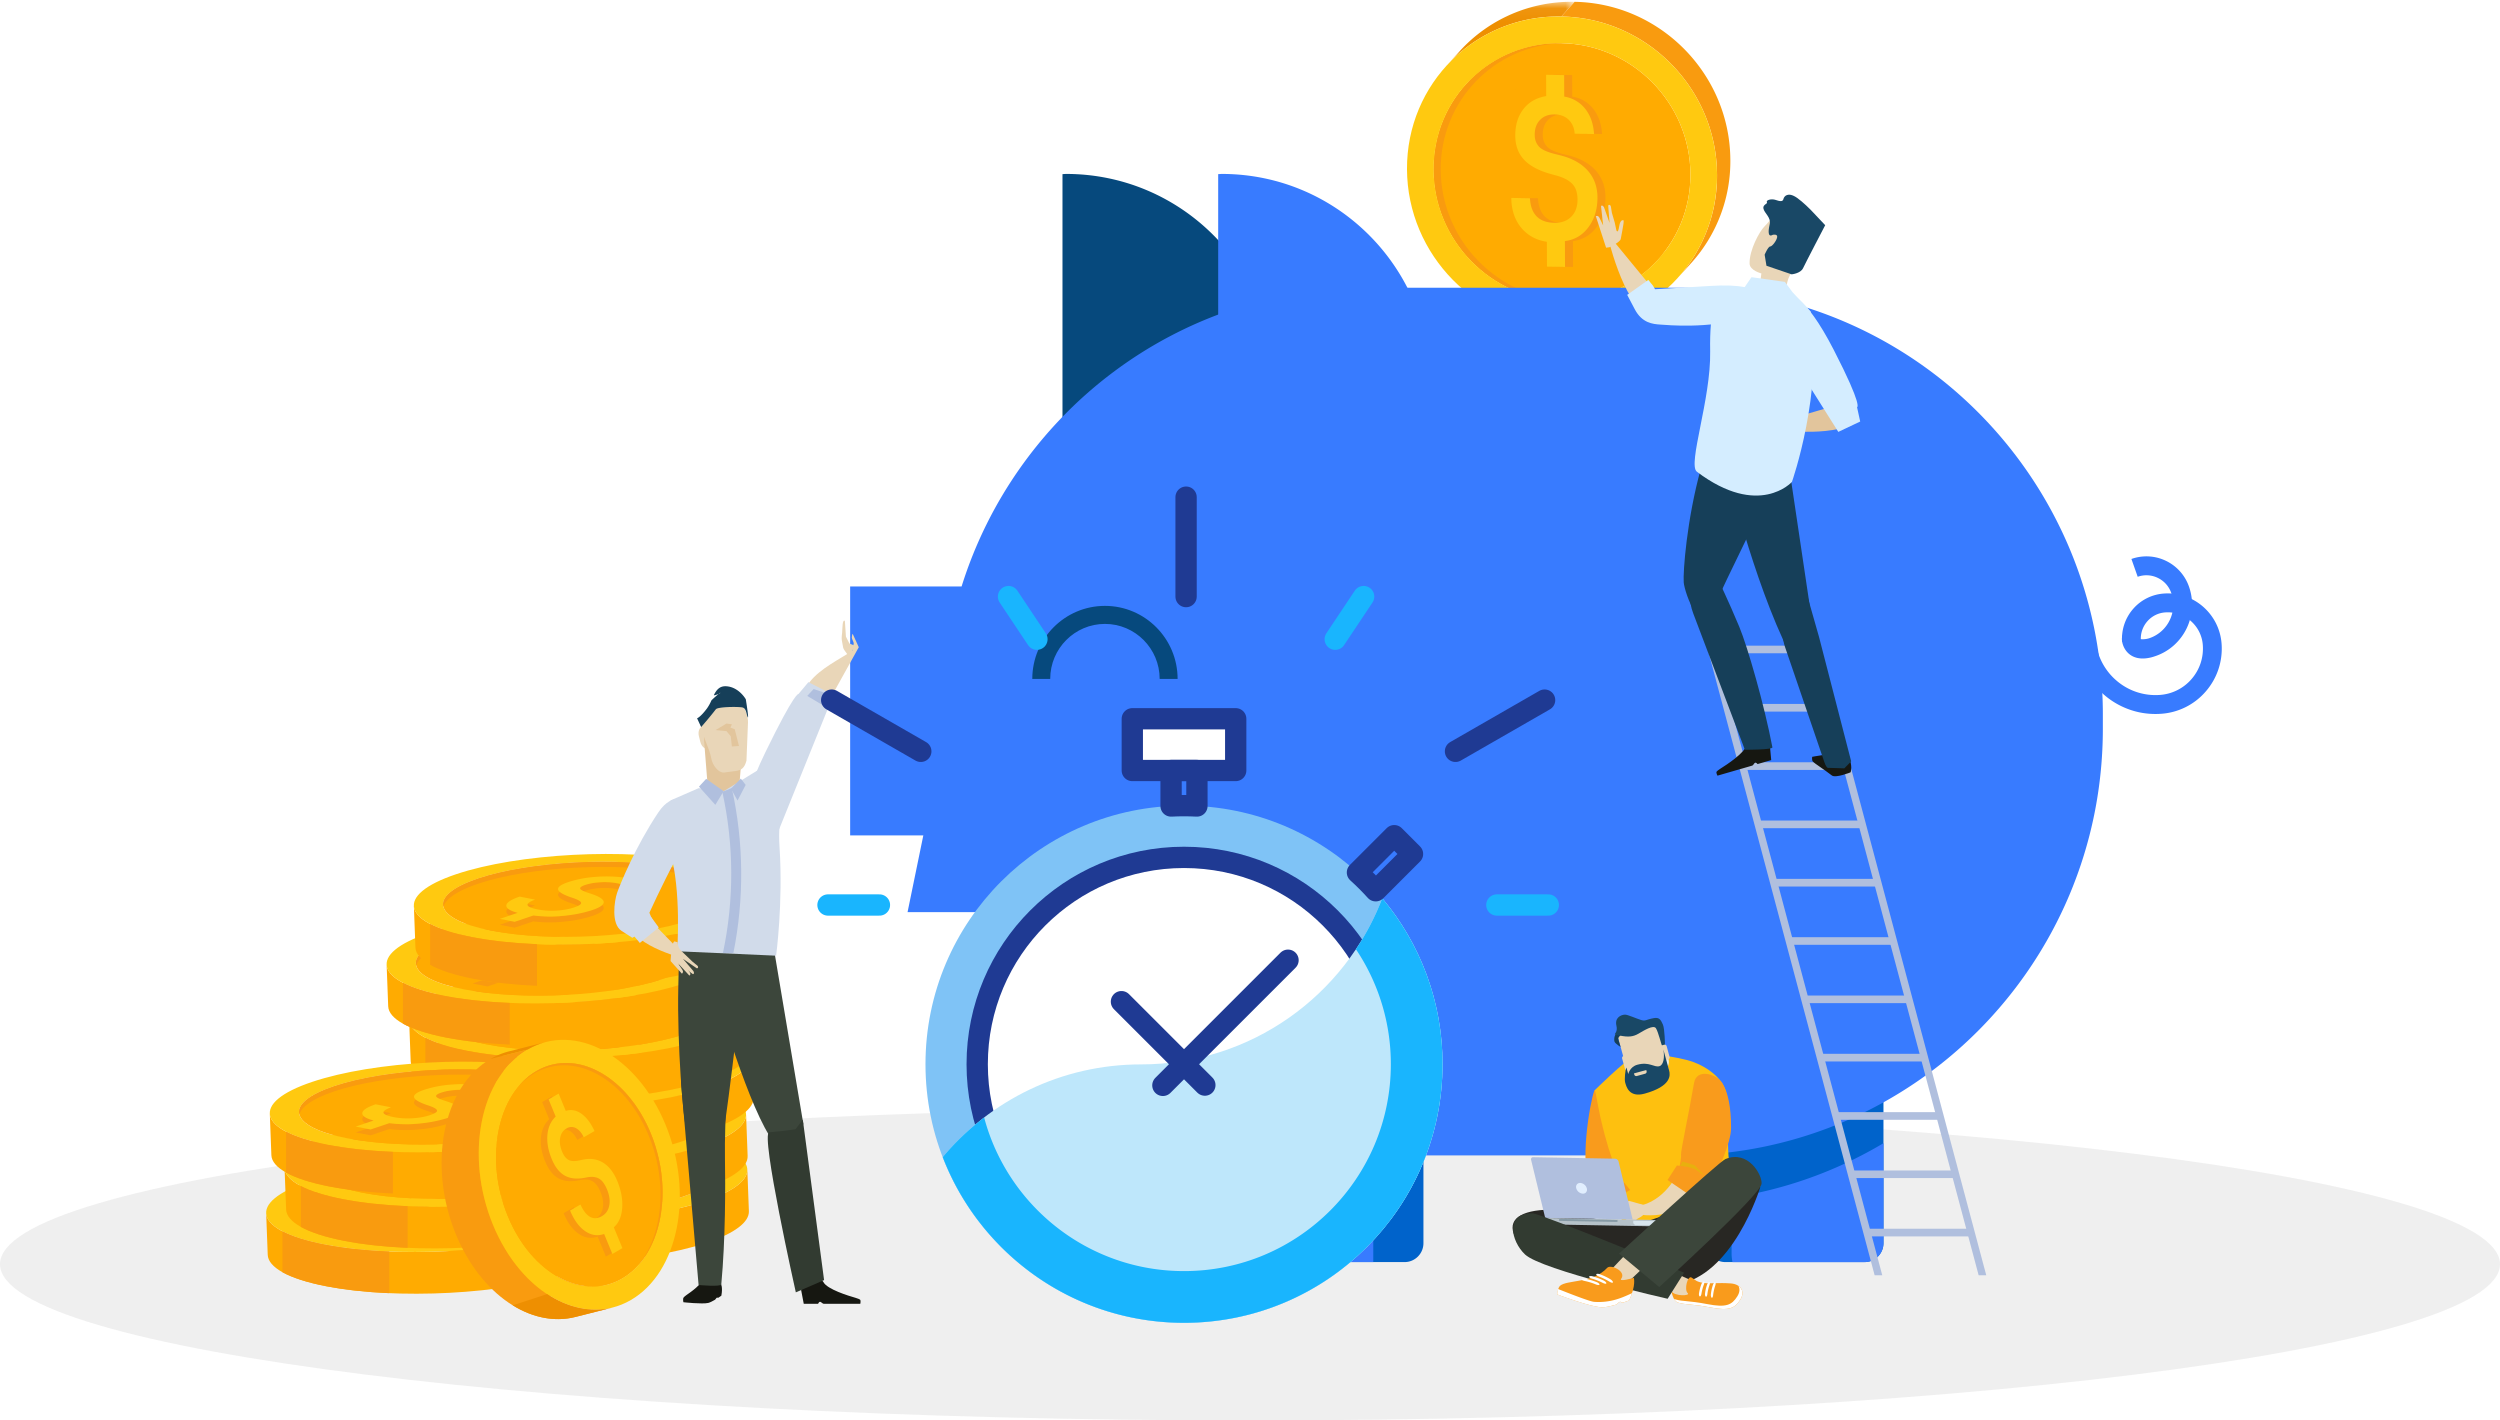 <svg xmlns="http://www.w3.org/2000/svg" xmlns:xlink="http://www.w3.org/1999/xlink" width="176" height="100" viewBox="0 0 176 100">
    <defs>
        <path id="a" d="M0 .063h150.904v17.484H0z"/>
        <path id="b" d="M.097.054h9.04v4.525H.097z"/>
    </defs>
    <g fill="none" fill-rule="evenodd">
        <path fill="#FFF" d="M-634-2634H806v4440H-634z"/>
        <path fill="#CBCBCB" d="M176 89c0 6.075-39.399 11-88 11S0 95.075 0 89s39.399-11 88-11 88 4.925 88 11" opacity=".305"/>
        <path fill="#FFC910" d="M30.784 86.1l-.1-2.653c.02.547.078 2.026.1 2.593a.655.655 0 0 0 0 .06"/>
        <path fill="#FFAB01" d="M52.612 82.33l.11 2.938c.029.749-.948 1.539-2.97 2.22-4.364 1.468-11.945 1.87-16.932.896-2.678-.523-4.064-1.337-4.096-2.206l-.111-2.938c.033.868 1.418 1.682 4.096 2.205 4.987.974 12.568.573 16.933-.897 2.021-.68 2.998-1.47 2.97-2.219"/>
        <path fill="#FFC910" d="M34.066 84.988c4.13.807 10.41.474 14.026-.743 3.615-1.217 3.197-2.857-.933-3.664-4.13-.807-10.41-.474-14.026.743-3.615 1.217-3.197 2.857.933 3.664m14.45-4.864c4.986.974 5.491 2.955 1.126 4.424-4.365 1.47-11.946 1.871-16.933.897s-5.491-2.955-1.126-4.424c4.365-1.47 11.945-1.871 16.932-.897"/>
        <path fill="#FFAB01" d="M47.159 80.58c4.13.808 4.548 2.448.933 3.665-3.616 1.217-9.896 1.55-14.026.743-4.13-.807-4.548-2.447-.933-3.664 3.616-1.218 9.896-1.55 14.026-.743"/>
        <path fill="#F99B0F" d="M33.133 81.69c3.616-1.218 9.896-1.55 14.026-.744 2.055.402 3.19 1.01 3.368 1.67.206-.796-.937-1.56-3.368-2.035-4.13-.807-10.41-.475-14.026.743-1.816.611-2.614 1.33-2.435 1.995.145-.557.948-1.129 2.435-1.63M29.76 84.52v2.88c.685.381 1.707.72 3.06.984 1.337.26 2.862.422 4.46.492v-2.934c-1.639-.067-3.203-.23-4.57-.497-1.283-.25-2.267-.567-2.95-.925"/>
        <path fill="#F99B0F" d="M45.465 81.497l-1.095.368c.437.122.643.268.616.439-.024.17-.28.347-.764.53l-1.127-.22c.27-.105.389-.206.354-.304-.034-.1-.218-.181-.55-.246a4.607 4.607 0 0 0-1.143-.07 4.153 4.153 0 0 0-1.084.195c-.117.04-.203.079-.263.118-.059.04-.088.08-.088.122-.005.085.198.194.613.328.247.08.424.143.534.192.384.168.553.337.502.508-.05.17-.31.335-.784.494a9.087 9.087 0 0 1-2.056.41 9.268 9.268 0 0 1-2.106-.023l-1.314.443-1.051-.205 1.264-.426c-.555-.148-.821-.325-.798-.53.022-.203.334-.408.938-.613l1.085.212c-.384.142-.56.27-.53.386.031.115.271.218.721.305.412.08.848.108 1.313.081.463-.025.877-.1 1.245-.223.13-.044.235-.087.316-.13a.437.437 0 0 0 .157-.12c.079-.124-.108-.263-.563-.416l-.167-.056c-.555-.195-.846-.377-.872-.548-.028-.171.21-.341.709-.51a7.903 7.903 0 0 1 1.846-.363 9.613 9.613 0 0 1 2.008.031l1.084-.365 1.05.206z"/>
        <path fill="#FFC910" d="M45.465 81.084l-1.095.368c.437.122.643.268.616.44-.024.17-.28.347-.764.529l-1.127-.22c.27-.104.389-.205.354-.304-.034-.1-.218-.181-.55-.246a4.607 4.607 0 0 0-1.143-.07 4.148 4.148 0 0 0-1.084.195 1.17 1.17 0 0 0-.263.119c-.059.04-.088.08-.088.122-.005.085.198.194.613.327.247.08.424.143.534.192.384.168.553.338.502.508-.05.17-.31.336-.784.495a9.08 9.08 0 0 1-2.056.41 9.275 9.275 0 0 1-2.106-.024l-1.314.443-1.051-.205 1.264-.425c-.555-.149-.821-.326-.798-.53.022-.204.334-.408.938-.613l1.085.212c-.384.142-.56.27-.53.385.031.116.271.218.721.306.412.08.848.107 1.313.08.463-.025.877-.1 1.245-.223a2.15 2.15 0 0 0 .316-.13.434.434 0 0 0 .157-.12c.079-.124-.108-.263-.563-.416l-.167-.056c-.555-.195-.846-.377-.872-.548-.028-.17.21-.34.709-.51a7.903 7.903 0 0 1 1.846-.362 9.63 9.63 0 0 1 2.008.03l1.084-.364 1.05.205zM30.695 82.215l-.1-2.654c.02.547.077 2.026.1 2.593a.655.655 0 0 0 0 .06"/>
        <path fill="#FFAB01" d="M52.523 78.444l.11 2.938c.028.75-.949 1.54-2.97 2.22-4.365 1.469-11.946 1.87-16.933.896-2.678-.523-4.063-1.337-4.096-2.205l-.11-2.939c.032.868 1.417 1.682 4.096 2.205 4.987.974 12.568.573 16.933-.896 2.02-.68 2.998-1.47 2.97-2.22"/>
        <path fill="#FFC910" d="M33.976 81.103c4.131.806 10.41.474 14.026-.743 3.616-1.217 3.198-2.858-.933-3.665-4.13-.807-10.41-.474-14.025.743s-3.198 2.858.932 3.665m14.45-4.865c4.987.974 5.492 2.955 1.127 4.425-4.365 1.47-11.946 1.87-16.933.896-4.987-.974-5.491-2.954-1.126-4.424 4.364-1.47 11.945-1.87 16.932-.897"/>
        <path fill="#FFAB01" d="M47.07 76.695c4.13.807 4.548 2.448.932 3.665-3.615 1.217-9.895 1.55-14.026.743-4.13-.808-4.547-2.448-.932-3.665 3.616-1.217 9.895-1.55 14.025-.743"/>
        <path fill="#F99B0F" d="M33.044 77.804c3.616-1.218 9.895-1.55 14.025-.743 2.056.401 3.191 1.01 3.368 1.67.207-.797-.936-1.561-3.368-2.036-4.13-.807-10.41-.474-14.025.743-1.816.611-2.614 1.33-2.435 1.995.144-.556.947-1.128 2.435-1.63M29.67 80.634v2.88c.686.382 1.708.72 3.06.984 1.338.261 2.863.423 4.46.492v-2.934c-1.638-.066-3.202-.23-4.57-.497-1.282-.25-2.267-.567-2.95-.925"/>
        <path fill="#F99B0F" d="M45.375 77.611l-1.094.369c.436.121.642.268.616.438-.024.171-.28.348-.765.53l-1.127-.22c.271-.104.39-.205.355-.304-.035-.1-.218-.18-.55-.246a4.601 4.601 0 0 0-1.143-.07 4.148 4.148 0 0 0-1.085.195c-.116.04-.203.08-.263.119-.058.04-.087.08-.087.122-.005.085.198.194.612.327.248.08.425.143.535.192.384.168.552.337.502.508-.05.17-.31.336-.784.495a9.08 9.08 0 0 1-2.056.41 9.268 9.268 0 0 1-2.106-.023l-1.315.442-1.05-.205 1.264-.425c-.555-.149-.822-.325-.798-.53.022-.204.334-.408.937-.613l1.085.212c-.384.142-.56.27-.529.386.03.115.27.217.721.305.412.08.848.107 1.312.08.464-.025.878-.1 1.245-.223.13-.044.236-.087.316-.13a.437.437 0 0 0 .157-.12c.08-.124-.108-.263-.563-.415l-.166-.057c-.555-.194-.846-.377-.872-.548-.028-.17.209-.34.709-.509a7.901 7.901 0 0 1 1.846-.364 9.63 9.63 0 0 1 2.007.032l1.084-.365 1.05.205z"/>
        <path fill="#FFC910" d="M45.375 77.198l-1.094.369c.436.121.642.268.616.439-.024.17-.28.347-.765.53l-1.127-.22c.271-.105.39-.206.355-.304-.035-.1-.218-.182-.55-.246a4.6 4.6 0 0 0-1.143-.07 4.152 4.152 0 0 0-1.085.195c-.116.04-.203.078-.263.118-.058.04-.087.08-.087.122-.005.085.198.194.612.327.248.08.425.144.535.192.384.168.552.338.502.508-.05.171-.31.336-.784.495a9.08 9.08 0 0 1-2.056.41 9.29 9.29 0 0 1-2.106-.023l-1.315.443-1.05-.206 1.264-.425c-.555-.149-.822-.325-.798-.53.022-.204.334-.408.937-.613l1.085.212c-.384.142-.56.27-.529.386.03.115.27.217.721.305.412.08.848.108 1.312.081.464-.026.878-.1 1.245-.224.13-.044.236-.086.316-.13a.436.436 0 0 0 .157-.12c.08-.124-.108-.262-.563-.415l-.166-.057c-.555-.194-.846-.377-.872-.547-.028-.171.209-.341.709-.51a7.902 7.902 0 0 1 1.846-.363 9.63 9.63 0 0 1 2.007.03l1.084-.364 1.05.205zM31.119 78.093l-.1-2.654c.02.548.077 2.026.1 2.594a.653.653 0 0 0 0 .06"/>
        <path fill="#FFAB01" d="M52.946 74.322l.11 2.939c.03.749-.948 1.539-2.969 2.219-4.365 1.47-11.946 1.87-16.933.896-2.678-.523-4.063-1.336-4.096-2.205l-.11-2.938c.032.868 1.417 1.681 4.096 2.205 4.987.974 12.568.572 16.933-.897 2.02-.68 2.998-1.47 2.97-2.219"/>
        <path fill="#FFC910" d="M34.4 76.981c4.13.807 10.41.474 14.026-.743 3.616-1.217 3.198-2.858-.933-3.665-4.13-.806-10.41-.474-14.025.743s-3.198 2.858.932 3.665m14.45-4.864c4.987.974 5.492 2.955 1.127 4.424-4.365 1.47-11.946 1.87-16.933.896-4.987-.974-5.491-2.954-1.127-4.424 4.365-1.47 11.946-1.87 16.933-.896"/>
        <path fill="#FFAB01" d="M47.493 72.573c4.13.807 4.549 2.448.933 3.665-3.615 1.217-9.895 1.55-14.026.743-4.13-.807-4.547-2.448-.932-3.665 3.616-1.217 9.895-1.55 14.025-.743"/>
        <path fill="#F99B0F" d="M33.468 73.682c3.616-1.217 9.895-1.55 14.025-.743 2.056.401 3.191 1.01 3.368 1.67.207-.797-.937-1.56-3.368-2.036-4.13-.806-10.41-.474-14.025.743-1.816.612-2.614 1.33-2.435 1.996.144-.557.947-1.13 2.435-1.63M30.094 76.513v2.879c.686.382 1.708.72 3.06.984 1.338.262 2.862.423 4.46.492v-2.934c-1.638-.066-3.202-.229-4.57-.497-1.282-.25-2.267-.567-2.95-.924"/>
        <path fill="#F99B0F" d="M45.8 73.49l-1.095.368c.436.121.642.268.616.438-.024.171-.28.348-.765.53l-1.127-.22c.271-.104.39-.205.355-.303-.035-.1-.218-.181-.55-.247a4.595 4.595 0 0 0-1.143-.07 4.141 4.141 0 0 0-1.085.196 1.18 1.18 0 0 0-.263.118c-.058.04-.088.08-.088.122-.004.085.199.194.613.327.248.08.425.144.535.192.384.169.552.338.502.509-.05.17-.311.335-.784.494a9.086 9.086 0 0 1-2.056.41 9.274 9.274 0 0 1-2.106-.023l-1.315.443-1.05-.206 1.263-.425c-.554-.148-.82-.325-.797-.53.021-.204.334-.408.937-.613l1.085.212c-.384.142-.56.27-.529.386.03.115.27.217.72.305.412.08.848.108 1.313.081.464-.026.878-.1 1.245-.224a2.14 2.14 0 0 0 .316-.129.439.439 0 0 0 .157-.12c.08-.124-.108-.263-.563-.416l-.166-.057c-.555-.194-.846-.377-.873-.547-.027-.171.21-.341.71-.51a7.895 7.895 0 0 1 1.846-.363 9.623 9.623 0 0 1 2.007.031l1.084-.365 1.05.205z"/>
        <path fill="#FFC910" d="M45.8 73.077l-1.095.368c.436.122.642.268.616.439-.024.17-.28.347-.765.53l-1.127-.22c.271-.105.39-.206.355-.304-.035-.1-.218-.181-.55-.246a4.601 4.601 0 0 0-1.143-.07 4.146 4.146 0 0 0-1.085.195c-.117.04-.203.079-.263.118-.058.04-.088.08-.088.122-.004.085.199.194.613.328.248.079.425.143.535.192.384.168.552.337.502.508-.05.17-.311.335-.784.494a9.079 9.079 0 0 1-2.056.41 9.274 9.274 0 0 1-2.106-.023l-1.315.443-1.05-.205 1.263-.426c-.554-.148-.82-.325-.797-.529.021-.204.334-.408.937-.614l1.085.212c-.384.142-.56.271-.529.386.03.115.27.218.72.305.412.08.848.108 1.313.081.464-.025.878-.1 1.245-.224.13-.043.236-.086.316-.129a.434.434 0 0 0 .157-.12c.08-.124-.108-.263-.563-.416l-.166-.056c-.555-.195-.846-.377-.873-.548-.027-.171.21-.341.71-.51a7.902 7.902 0 0 1 1.846-.363 9.631 9.631 0 0 1 2.007.031l1.084-.364 1.05.205zM30.972 74.635l-.1-2.655c.02.548.078 2.027.1 2.594a.653.653 0 0 0 0 .06"/>
        <path fill="#FFAB01" d="M52.8 70.863l.11 2.939c.029.749-.948 1.539-2.97 2.22-4.364 1.469-11.945 1.87-16.932.896-2.678-.524-4.064-1.337-4.096-2.206l-.111-2.938c.033.868 1.418 1.682 4.096 2.205 4.987.974 12.568.573 16.933-.897 2.021-.68 2.998-1.47 2.97-2.219"/>
        <path fill="#FFC910" d="M34.254 73.522c4.13.807 10.41.474 14.025-.742 3.616-1.218 3.198-2.858-.932-3.665-4.13-.807-10.41-.474-14.025.743-3.616 1.217-3.198 2.857.932 3.664m14.45-4.864c4.986.974 5.491 2.955 1.126 4.424-4.365 1.47-11.946 1.871-16.933.897s-5.491-2.955-1.126-4.424c4.365-1.47 11.945-1.871 16.932-.897"/>
        <path fill="#FFAB01" d="M47.347 69.115c4.13.807 4.548 2.447.933 3.665-3.616 1.216-9.896 1.55-14.026.742-4.13-.807-4.548-2.447-.933-3.664 3.616-1.218 9.896-1.55 14.026-.743"/>
        <path fill="#F99B0F" d="M33.322 70.223c3.615-1.217 9.895-1.55 14.025-.743 2.055.402 3.19 1.01 3.368 1.67.206-.796-.937-1.56-3.368-2.035-4.13-.807-10.41-.475-14.025.743-1.817.611-2.615 1.33-2.436 1.995.145-.556.948-1.129 2.436-1.63M29.948 73.054v2.88c.685.381 1.707.72 3.06.984 1.337.26 2.862.422 4.46.492v-2.934c-1.639-.067-3.203-.23-4.571-.497-1.282-.25-2.266-.567-2.95-.925"/>
        <path fill="#F99B0F" d="M45.653 70.03l-1.095.37c.437.12.643.267.616.438-.024.17-.28.347-.764.53l-1.127-.22c.27-.104.389-.206.354-.304-.034-.1-.218-.181-.55-.246a4.588 4.588 0 0 0-1.143-.07 4.141 4.141 0 0 0-1.084.195 1.18 1.18 0 0 0-.263.118c-.06.04-.088.08-.088.122-.005.085.198.194.613.328.247.08.424.143.534.192.384.168.553.337.502.508-.05.17-.31.335-.784.494a9.08 9.08 0 0 1-2.056.41 9.274 9.274 0 0 1-2.106-.023l-1.315.443-1.05-.205 1.264-.426c-.555-.148-.821-.325-.798-.53.022-.203.334-.408.937-.613l1.086.212c-.384.142-.56.27-.53.386.031.115.271.217.721.305.412.08.848.108 1.313.081.463-.025.877-.1 1.245-.223.13-.044.235-.087.315-.13a.437.437 0 0 0 .157-.12c.08-.124-.108-.263-.562-.416l-.166-.056c-.556-.195-.847-.377-.873-.548-.028-.171.21-.341.709-.51a7.91 7.91 0 0 1 1.846-.363 9.614 9.614 0 0 1 2.008.031l1.083-.365 1.05.206z"/>
        <path fill="#FFC910" d="M45.653 69.618l-1.095.368c.437.122.643.269.616.44-.024.17-.28.347-.764.529l-1.127-.22c.27-.104.389-.205.354-.304-.034-.1-.218-.18-.55-.246a4.588 4.588 0 0 0-1.143-.07 4.136 4.136 0 0 0-1.084.195c-.117.04-.204.08-.263.118-.06.04-.088.081-.088.123-.005.085.198.194.613.327.247.08.424.143.534.192.384.168.553.338.502.508-.05.17-.31.336-.784.495a9.08 9.08 0 0 1-2.056.41 9.274 9.274 0 0 1-2.106-.023l-1.315.442-1.05-.205 1.264-.425c-.555-.149-.821-.326-.798-.53.022-.204.334-.408.937-.613l1.086.212c-.384.142-.56.27-.53.386.031.115.271.217.721.305.412.08.848.107 1.313.08.463-.025.877-.1 1.245-.223.13-.044.235-.087.315-.13a.434.434 0 0 0 .157-.12c.08-.124-.108-.263-.562-.415l-.166-.057c-.556-.195-.847-.377-.873-.548-.028-.17.21-.34.709-.51a7.91 7.91 0 0 1 1.846-.362 9.632 9.632 0 0 1 2.008.03l1.083-.364 1.05.205zM29.39 70.765l-.1-2.654c.02.547.077 2.026.1 2.593a.613.613 0 0 0 0 .06"/>
        <path fill="#FFAB01" d="M51.217 66.994l.11 2.938c.029.749-.948 1.54-2.97 2.22-4.364 1.469-11.945 1.87-16.932.896-2.678-.523-4.064-1.337-4.096-2.205l-.111-2.939c.033.868 1.418 1.682 4.096 2.205 4.987.974 12.568.573 16.933-.897 2.021-.68 2.998-1.47 2.97-2.218"/>
        <path fill="#FFC910" d="M32.67 69.652c4.131.807 10.411.475 14.027-.742 3.615-1.218 3.197-2.858-.933-3.665-4.13-.807-10.41-.474-14.025.743-3.616 1.217-3.198 2.857.932 3.664m14.45-4.864c4.987.974 5.491 2.955 1.126 4.425-4.365 1.469-11.946 1.87-16.933.896-4.987-.974-5.49-2.955-1.126-4.424 4.365-1.47 11.945-1.87 16.932-.897"/>
        <path fill="#FFAB01" d="M45.764 65.245c4.13.807 4.548 2.447.933 3.665-3.616 1.217-9.896 1.55-14.026.742-4.13-.807-4.548-2.447-.932-3.664 3.615-1.217 9.895-1.55 14.025-.743"/>
        <path fill="#F99B0F" d="M31.739 66.353c3.615-1.217 9.895-1.549 14.025-.742 2.055.401 3.19 1.01 3.368 1.67.206-.797-.937-1.561-3.368-2.036-4.13-.807-10.41-.474-14.025.743-1.817.611-2.615 1.33-2.436 1.995.145-.556.948-1.129 2.436-1.63M28.365 69.184v2.88c.685.381 1.708.72 3.06.984 1.337.261 2.862.423 4.46.492v-2.934c-1.638-.067-3.203-.23-4.57-.497-1.283-.25-2.267-.567-2.95-.925"/>
        <path fill="#F99B0F" d="M44.07 66.16l-1.095.37c.437.121.643.267.616.438-.024.17-.28.347-.764.53l-1.127-.22c.27-.104.389-.206.354-.304-.034-.1-.218-.181-.55-.246a4.595 4.595 0 0 0-1.143-.07 4.141 4.141 0 0 0-1.084.195 1.18 1.18 0 0 0-.263.118c-.059.04-.088.081-.088.123-.005.085.199.193.613.327.247.08.424.143.535.192.383.168.552.337.501.508-.05.17-.31.336-.784.495a9.094 9.094 0 0 1-2.056.41 9.273 9.273 0 0 1-2.106-.024l-1.314.443-1.051-.205 1.264-.426c-.555-.148-.821-.325-.798-.529.022-.204.334-.408.938-.614l1.085.213c-.384.141-.56.27-.53.385.031.116.271.218.722.306.411.08.847.107 1.312.08.463-.025.878-.1 1.245-.223.13-.044.235-.087.316-.13a.44.44 0 0 0 .157-.12c.079-.124-.108-.263-.563-.416l-.166-.056c-.556-.195-.847-.377-.873-.548-.028-.17.21-.34.71-.51a7.9 7.9 0 0 1 1.845-.363 9.614 9.614 0 0 1 2.008.032l1.084-.365 1.05.205z"/>
        <path fill="#FFC910" d="M44.07 65.748l-1.095.369c.437.121.643.268.616.439-.024.17-.28.347-.764.529l-1.127-.22c.27-.104.389-.205.354-.304-.034-.1-.218-.18-.55-.246a4.6 4.6 0 0 0-1.143-.07 4.151 4.151 0 0 0-1.084.196c-.117.04-.203.078-.263.118-.059.04-.088.08-.088.122-.005.085.199.194.613.327.247.08.424.143.535.192.383.168.552.338.501.508-.05.171-.31.336-.784.495a9.08 9.08 0 0 1-2.056.41 9.266 9.266 0 0 1-2.106-.023l-1.314.443-1.051-.206 1.264-.425c-.555-.149-.821-.325-.798-.53.022-.204.334-.408.938-.613l1.085.212c-.384.142-.56.27-.53.386.031.115.271.217.722.305.411.08.847.108 1.312.08.463-.025.878-.1 1.245-.223.13-.044.235-.087.316-.13a.435.435 0 0 0 .157-.12c.079-.124-.108-.262-.563-.415l-.166-.057c-.556-.194-.847-.377-.873-.547-.028-.172.21-.341.71-.51a7.907 7.907 0 0 1 1.845-.363 9.623 9.623 0 0 1 2.008.03l1.084-.364 1.05.205zM31.307 66.627l-.1-2.654c.02.548.077 2.026.1 2.593a.656.656 0 0 0 0 .061"/>
        <path fill="#FFAB01" d="M53.134 62.856l.11 2.939c.03.749-.948 1.539-2.969 2.219-4.365 1.47-11.946 1.87-16.933.896-2.678-.523-4.063-1.336-4.096-2.205l-.11-2.938c.032.868 1.417 1.681 4.095 2.205 4.988.974 12.569.572 16.934-.897 2.02-.68 2.998-1.47 2.97-2.219"/>
        <path fill="#FFC910" d="M34.588 65.515c4.131.807 10.41.474 14.026-.743 3.616-1.217 3.198-2.857-.933-3.665-4.13-.806-10.41-.474-14.025.743s-3.198 2.858.932 3.665m14.45-4.864c4.987.974 5.492 2.955 1.127 4.424-4.365 1.47-11.947 1.87-16.934.897-4.987-.975-5.49-2.955-1.126-4.425 4.365-1.469 11.946-1.87 16.933-.896"/>
        <path fill="#FFAB01" d="M47.681 61.107c4.13.808 4.549 2.448.933 3.665-3.616 1.217-9.895 1.55-14.026.743-4.13-.807-4.547-2.448-.932-3.665 3.616-1.217 9.895-1.55 14.025-.743"/>
        <path fill="#F99B0F" d="M33.656 62.216c3.616-1.217 9.895-1.55 14.025-.743 2.056.402 3.191 1.01 3.368 1.67.207-.797-.937-1.56-3.368-2.036-4.13-.806-10.41-.474-14.025.743-1.816.612-2.614 1.33-2.435 1.996.144-.557.947-1.13 2.435-1.63M30.282 65.047v2.879c.686.382 1.708.72 3.06.984 1.338.262 2.862.423 4.46.492V66.47c-1.638-.067-3.202-.23-4.57-.497-1.282-.25-2.267-.568-2.95-.925"/>
        <path fill="#F99B0F" d="M45.987 62.023l-1.094.369c.436.121.642.268.616.438-.024.171-.28.348-.765.53l-1.127-.22c.27-.104.39-.205.355-.303-.035-.1-.218-.181-.55-.247a4.595 4.595 0 0 0-1.143-.07 4.143 4.143 0 0 0-1.085.196c-.117.04-.203.078-.263.118-.059.04-.088.08-.088.122-.004.085.199.194.613.327.248.08.425.144.535.192.384.169.552.338.502.509-.05.17-.31.335-.784.494a9.087 9.087 0 0 1-2.056.41 9.268 9.268 0 0 1-2.106-.023l-1.315.443-1.05-.205 1.263-.426c-.554-.148-.82-.325-.798-.53.022-.203.335-.408.938-.613l1.085.212c-.384.142-.56.27-.529.386.03.115.27.217.72.305.412.08.848.108 1.313.081.464-.026.878-.1 1.245-.224a2.14 2.14 0 0 0 .316-.129.44.44 0 0 0 .157-.12c.08-.124-.108-.263-.563-.416l-.166-.057c-.555-.194-.846-.377-.873-.547-.027-.171.21-.341.71-.51a7.903 7.903 0 0 1 1.846-.363 9.615 9.615 0 0 1 2.007.031l1.084-.365 1.05.205z"/>
        <path fill="#FFC910" d="M45.987 61.61l-1.094.37c.436.12.642.267.616.438-.024.17-.28.347-.765.53l-1.127-.22c.27-.104.39-.206.355-.304-.035-.1-.218-.181-.55-.246a4.589 4.589 0 0 0-1.143-.07 4.143 4.143 0 0 0-1.085.195 1.18 1.18 0 0 0-.263.118c-.059.04-.088.08-.088.122-.004.086.199.194.613.328.248.079.425.143.535.192.384.168.552.337.502.508-.05.17-.31.335-.784.494a9.08 9.08 0 0 1-2.056.41 9.275 9.275 0 0 1-2.106-.023l-1.315.443-1.05-.205 1.263-.426c-.554-.148-.82-.325-.798-.529.022-.204.335-.408.938-.614l1.085.212c-.384.142-.56.271-.529.386.03.115.27.218.72.305.412.08.848.108 1.313.081.464-.025.878-.1 1.245-.223.13-.044.236-.087.316-.13a.436.436 0 0 0 .157-.12c.08-.124-.108-.263-.563-.416l-.166-.056c-.555-.195-.846-.377-.873-.548-.027-.171.21-.341.71-.51a7.897 7.897 0 0 1 1.846-.363 9.633 9.633 0 0 1 2.007.031l1.084-.364 1.05.205zM103.442 16.026c1.637 2.429 4.39 4.055 7.502 4.11l-.936 1.033c-3.11-.054-5.861-1.677-7.499-4.103l.01-.032-.01.032a9.203 9.203 0 0 1-1.583-5.12 8.855 8.855 0 0 1 2.286-6.015l.936-1.034a8.854 8.854 0 0 0-2.286 6.015 9.205 9.205 0 0 0 1.58 5.114 2.214 2.214 0 0 0-.3.279c-.215.237-.407.494-.619.735.212-.24.404-.498.619-.735.137-.151.235-.228.3-.28"/>
        <path fill="#FFC910" d="M110.944 20.135a8.802 8.802 0 0 0 6.713-2.89l-.936 1.034a8.8 8.8 0 0 1-6.713 2.89l.936-1.034"/>
        <path fill="#FFAB01" d="M109.925 3.04c4.993.088 9.059 4.217 9.082 9.223.022 5.007-4.007 8.994-9 8.906-4.993-.087-9.058-4.217-9.081-9.223-.023-5.006 4.006-8.993 8.999-8.906"/>
        <path fill="#F99B0F" d="M106.74 6.295l-.085-.001v.009l.084.001zM106.783 15.996l-.084-.002v.009l.084.001z"/>
        <path fill="#F99B0F" d="M101.427 11.946c-.022-4.864 3.78-8.765 8.575-8.903-.026 0-.051-.002-.077-.003-4.993-.087-9.022 3.9-8.999 8.906.023 5.006 4.088 9.136 9.082 9.223.142.003.283.001.424-.003-4.958-.129-8.982-4.24-9.005-9.22"/>
        <path fill="#FFAB01" d="M103.212 5.931l.936-1.034a8.802 8.802 0 0 1 6.713-2.89l-.936 1.033a8.8 8.8 0 0 0-6.713 2.891"/>
        <g transform="translate(101.715 .073)">
            <mask id="c" fill="#fff">
                <use xlink:href="#b"/>
            </mask>
            <path fill="#EE8F01" d="M.097 4.579l.936-1.034A10.624 10.624 0 0 1 9.137.055L8.201 1.09A10.624 10.624 0 0 0 .097 4.58" mask="url(#c)"/>
        </g>
        <path fill="#F99B0F" d="M119.058 18.523l-.936 1.034a10.688 10.688 0 0 0 2.759-7.26c-.028-6.045-4.937-11.03-10.965-11.135l.937-1.034c6.027.106 10.937 5.09 10.964 11.134a10.687 10.687 0 0 1-2.759 7.261"/>
        <path fill="#FFC910" d="M110.008 21.17c4.993.087 9.021-3.9 8.999-8.907-.023-5.006-4.09-9.135-9.082-9.223-4.993-.087-9.022 3.9-9 8.906.024 5.007 4.09 9.136 9.083 9.223m-.092-20.007c6.028.106 10.937 5.09 10.965 11.134.027 6.044-4.837 10.857-10.865 10.752-6.028-.106-10.936-5.09-10.964-11.135-.027-6.044 4.836-10.857 10.864-10.751"/>
        <path fill="#F99B0F" d="M110.681 5.288l.007 1.513a2.33 2.33 0 0 1 1.473.856c.37.463.58 1.057.625 1.778l-1.362-.024c-.03-.408-.172-.734-.423-.98-.251-.243-.58-.368-.98-.375-.431-.007-.775.12-1.03.381-.258.26-.384.611-.382 1.052 0 .162.023.31.07.443.044.134.115.255.21.366.19.226.596.413 1.214.562.37.087.653.168.846.242.678.254 1.192.619 1.544 1.095.353.474.53 1.04.533 1.693.004.83-.208 1.53-.632 2.102-.426.57-.978.898-1.66.98l.008 1.82-1.27-.022-.008-1.748c-.761-.117-1.365-.451-1.816-1.003-.45-.55-.678-1.245-.687-2.086l1.312.024c.031.565.191.991.478 1.281.289.29.704.439 1.247.448.497.009.893-.135 1.187-.434.294-.298.44-.701.438-1.208-.001-.18-.02-.345-.056-.498a1.332 1.332 0 0 0-.155-.395c-.223-.37-.683-.642-1.38-.82-.114-.031-.198-.053-.255-.07-.866-.237-1.506-.575-1.916-1.015-.412-.438-.617-1.002-.62-1.694-.004-.755.188-1.38.575-1.877.388-.495.922-.798 1.602-.91l-.007-1.5 1.27.023z"/>
        <path fill="#FFC910" d="M110.116 5.288l.006 1.513a2.33 2.33 0 0 1 1.474.856c.37.463.58 1.057.624 1.778l-1.362-.024c-.03-.408-.171-.734-.422-.98-.252-.243-.58-.368-.981-.375-.43-.007-.774.12-1.03.381-.257.26-.383.611-.381 1.052 0 .162.023.31.069.443.044.134.115.255.21.366.19.226.596.413 1.215.562.37.087.652.168.846.242.678.254 1.192.619 1.543 1.095.353.474.53 1.04.534 1.693.003.83-.208 1.53-.632 2.102-.426.57-.979.898-1.66.98l.008 1.82-1.27-.022-.008-1.748c-.761-.117-1.366-.451-1.817-1.003-.449-.55-.677-1.245-.686-2.086l1.312.024c.03.565.19.991.477 1.281.29.29.704.439 1.247.448.497.009.893-.135 1.187-.434.295-.298.44-.701.438-1.208 0-.18-.02-.345-.056-.498a1.333 1.333 0 0 0-.154-.395c-.224-.37-.684-.642-1.38-.82-.114-.031-.198-.053-.255-.07-.866-.237-1.506-.575-1.916-1.015-.412-.438-.618-1.002-.621-1.694-.003-.755.189-1.38.576-1.877.387-.495.922-.798 1.601-.91l-.006-1.5 1.27.023z"/>
        <path fill="#387BFF" d="M150.742 50.174a5.528 5.528 0 0 1-2.648-1.29 5.57 5.57 0 0 1-1.894-3.836l1.32-.091a4.251 4.251 0 0 0 1.444 2.925 4.2 4.2 0 0 0 3.08 1.042 3.242 3.242 0 0 0 2.239-1.116c.573-.66.856-1.504.796-2.379a2.478 2.478 0 0 0-.843-1.709 2.453 2.453 0 0 0-1.798-.607 1.832 1.832 0 0 0-1.27.632 1.852 1.852 0 0 0-.451 1.35l-1.322.09a3.188 3.188 0 0 1 .776-2.316 3.155 3.155 0 0 1 2.177-1.084c2.092-.145 3.91 1.45 4.053 3.553a4.595 4.595 0 0 1-1.12 3.345 4.548 4.548 0 0 1-3.147 1.568 5.559 5.559 0 0 1-1.392-.077"/>
        <path fill="#0063CB" d="M100.21 87.521c0 .732-.596 1.33-1.325 1.33h-9.807a1.331 1.331 0 0 1-1.324-1.33V75.663c0-.733.596-1.33 1.324-1.33h9.807a1.33 1.33 0 0 1 1.325 1.33V87.52zM132.596 87.521c0 .732-.596 1.33-1.324 1.33h-9.808a1.33 1.33 0 0 1-1.325-1.33V75.663c0-.733.596-1.33 1.325-1.33h9.808c.728 0 1.324.597 1.324 1.33V87.52z"/>
        <path fill="#06497D" d="M75.047 12.246c-.085 0-.164.011-.248.012v23.019h12.434a14.745 14.745 0 0 0 2.512-8.262c0-8.157-6.58-14.77-14.698-14.77"/>
        <path fill="#387BFF" d="M118.147 20.256H96.224c-13.387 0-24.716 8.841-28.527 21.03h-7.846v17.526h5.151l-1.11 5.402h5.356c4.808 10.123 15.07 17.128 26.976 17.128h21.923c16.51 0 29.894-13.451 29.894-30.042v-1.001c0-16.592-13.383-30.043-29.894-30.043M121.904 88.238c0 .21.024.414.062.614h9.306c.728 0 1.324-.599 1.324-1.331v-7.04a29.632 29.632 0 0 1-10.692 3.836v3.92zM87.754 84.11v3.411c0 .732.596 1.33 1.324 1.33h7.6V84.78h-2.661c-2.15 0-4.243-.234-6.263-.67"/>
        <path fill="#06497D" d="M82.903 47.795H81.64c0-2.136-1.729-3.872-3.852-3.872-2.124 0-3.853 1.736-3.853 3.872h-1.262c0-2.835 2.294-5.141 5.115-5.141 2.82 0 5.115 2.306 5.115 5.14"/>
        <path fill="#387BFF" d="M86.01 12.246c-.086 0-.167.011-.25.012v23.019h12.437a14.759 14.759 0 0 0 2.51-8.262c0-8.157-6.58-14.77-14.697-14.77M154.104 41.297a3.167 3.167 0 0 0-1.623-1.815 3.145 3.145 0 0 0-2.429-.13l.442 1.254a1.83 1.83 0 0 1 1.414.077c.446.213.783.59.947 1.059.22.626.185 1.303-.1 1.904a2.467 2.467 0 0 1-1.412 1.274c-.58.206-1.202-.001-1.749-.245-.466-.208-.29 2.152 1.87 1.6.108-.027.214-.064.32-.1 1.978-.701 3.02-2.89 2.32-4.878"/>
        <path fill="#E9D6B8" d="M58.33 49.4l2.128-3.835-.428-.942s-.052.022-.063.276c-.004.072.163.348.13.42-.042.096.002.435-.117.513-.859.565-2.247 1.242-2.962 2.162-1.15 1.48 1.303 1.484 1.313 1.406"/>
        <path fill="#D1DBEA" d="M52.241 58.915s-.42-1.718 1.64-5.952c2.105-4.327 2.33-4.103 2.33-4.103l.701-.836 1.758.902-3.866 9.569-2.563.42z"/>
        <path fill="#B0BFDE" d="M56.829 48.993l1.076.642.292.125.436-.804-1.355-.448z"/>
        <path fill="#E9D6B8" d="M59.286 44.545c.027-.34.01-.96.194-.834l.074 1.108.243.488.409.155-.185.317c.027.137.034.242-.193.28l-.074.136c-.246-.335-.36-.47-.393-.592l-.095-.52c-.035-.15.02-.538.02-.538"/>
        <path fill="#3C463B" d="M50.195 69.295s2.205 7.851 3.972 10.662c1.768 2.81 2.385-.846 2.385-.846l-2.195-13.055-5.133-.033s.13.269.971 3.272"/>
        <path fill="#3C463B" d="M52.632 66.055s-1.477 12.878-1.69 13.525c-.714 2.19-2.35.777-2.602.046-.252-.73-.673-6.129-.589-10.069.085-3.94.085-3.682.085-3.682l4.796.18z"/>
        <path fill="#161711" d="M48.13 91.34c-.076.094-.02.337-.02.337s1.328.149 1.755.049c.112-.027.3-.123.476-.225.03-.017.083-.12.112-.138.053-.031.081.023.127-.007.118-.074.202-.133.203-.14.117-.613-.039-.86-.039-.86s-1.131-.378-1.343-.114c-.5.62-1.105.897-1.271 1.099M56.394 90.791l.19.995h1.01s.055-.14.14-.14c.073 0 .166.14.263.14h2.569s.046-.209-.01-.28c-.028-.038-.197-.102-.31-.134-.521-.148-2.015-.608-2.274-1.108-.316-.61-1.578.527-1.578.527"/>
        <path fill="#E9D6B8" d="M50.084 52.03c.08.32-.031.622-.247.676-.216.054-.456-.16-.535-.48l-.1-.402c-.078-.32.033-.622.249-.676.216-.054.455.16.534.48l.1.402z"/>
        <path fill="#E2C59C" d="M52.072 55.018c-.047.574-.354 1.072-.678 1.096h-.92c-.324-.024-.631-.522-.679-1.096l-.226-2.844c-.05-.567.17-1.709.66-2.045.448-.3.961-.3 1.41 0 .489.336.71 1.478.66 2.045l-.227 2.844"/>
        <path fill="#E9D6B8" d="M45.198 64.191l3.282 3.377s-3.958-.913-4.133-2.559c-.176-1.646.85-.818.85-.818"/>
        <path fill="#D1DBEA" d="M55.567 55.906l-1.68-2.013-2.924 1.796-1.776-.204-1.956.853s-.883.853-.063 3.593c.82 2.742.505 7.037.505 7.037l6.965.312s.5-3.684.242-7.635c-.153-2.339.378-3.062.687-3.74"/>
        <path fill="#D1DBEA" d="M48.493 56.46s-1.084-.855-2.145.73c-1.629 2.433-2.714 5.117-2.904 5.666-.189.548-.442 2.193.316 2.68l.757.487 1.578-.974-.252-.488-.126-.304s.883-1.95 1.83-3.717c.946-1.766.946-4.08.946-4.08"/>
        <path fill="#E9D6B8" d="M52.55 53.555c-.146.536-.366.663-.756.723-.37.036-.46.073-.831.11-.392.02-.793-.503-.884-.981-.146-.788-.573-1.436-.72-2.223-.094-.472.108-.896.68-1.237.523-.307 1.144-.932 1.703-.734.611.224.945 1.158.917 1.642-.036.806-.072 1.894-.108 2.7"/>
        <path fill="#B0BFDE" d="M50.943 55.7l-.584.962-1.151-1.282.508-.55zM52.154 54.814l-.697.709.467.834.571-1.1z"/>
        <path fill="#3C463B" d="M51.317 74.086s-.328 4.884-.28 7.467c.034 1.947.038 5.681-.257 8.863-.017.195-1.599.048-1.599.048s-1.06-12.176-1.229-14.17c-.169-1.995 2.103-3.633 3.365-2.208"/>
        <path fill="#323B31" d="M56.005 79.493s-.447.097-1.851.22c-.64.056 1.872 11.269 1.872 11.269l1.99-.863-1.498-11.296-.513.67z"/>
        <path fill="#163F59" d="M49.074 50.568l.286.616s.606-.687 1.034-1.249c.134-.178 1.519-.194 1.862-.132.25.044.28.367.337.554.205.669-.088-1.127-.088-1.127s-.47-.845-1.35-.916c-.485-.039-.711.246-.896.614-.044.086.536-.14.435-.153-.025-.003-.595.5-.612.538a3.02 3.02 0 0 1-.304.551c-.47.634-.704.704-.704.704"/>
        <path fill="#E2C59C" d="M51.144 50.937l.382.053-.103.234.303.113.298 1.18-.5.037-.079-.722-.303-.362-.769-.072z"/>
        <path fill="#D1DBEA" d="M44.482 65.714l1.36-1.153.533.73-1.332 1.093z"/>
        <path fill="#E9D6B8" d="M47.506 66.279c.219.065.207.052.207.052s-.012.294.16.509c.087.107.407.407.407.407l.468.45.234.191s.14.099.154.15c.04.152-.088.126-.088.126l-.97-.664.732.859s.076.126.03.187c-.044.056-.076.022-.076.022l-1.053-.774.329.485s.07.125.029.187a1.497 1.497 0 0 0-.057.087l-.803-.895s.079-1.445.297-1.38"/>
        <path fill="#E9D6B8" d="M47.975 67.685l.48.634s.123.13.144.226c.023.11-.07.134-.07.134l-.818-.885.264-.11z"/>
        <path fill="#B0BFDE" d="M50.895 67.088h.736c.77-3.833.733-7.79-.113-11.61l-.666.269c.823 3.735.836 7.603.043 11.341M139.296 89.778h.536l-12.447-46.68h-.536zM131.974 89.778h.537l-12.448-46.68h-.535z"/>
        <path fill="#B0BFDE" d="M127.889 45.992l-.144-.538h-7.5l.143.538zM128.983 50.097l-.143-.538h-7.5l.143.538zM130.078 54.202l-.144-.538h-7.5l.143.538zM131.172 58.307l-.143-.539h-7.5l.143.539zM132.267 62.412l-.144-.538h-7.5l.144.538zM133.362 66.516l-.144-.537h-7.5l.143.537zM134.456 70.621l-.144-.538h-7.5l.143.538zM135.55 74.727l-.143-.538h-7.5l.143.538zM136.645 78.832l-.144-.539h-7.5l.144.539zM137.74 82.937l-.144-.538h-7.5l.143.538zM138.834 87.042l-.143-.538h-7.501l.144.538z"/>
        <path fill="#161711" d="M127.624 53.61c-.083-.084-.048-.329-.048-.329s1.299-.252 1.728-.187c.112.017.304.097.487.184.03.014.09.111.12.125.056.028.079-.028.126-.003.123.065.21.116.212.123.163.595.03.85.03.85s-1.052.425-1.316.22c-.67-.517-1.16-.796-1.34-.983M124.603 52.514l.09.997-.96.279s-.091-.12-.172-.096c-.068.02-.118.18-.212.207l-.514.149-1.926.557s-.1-.186-.066-.27c.016-.043.16-.15.257-.212.456-.283 1.748-1.132 1.859-1.678.134-.666 1.644.067 1.644.067"/>
        <path fill="#E9D6B8" d="M123.846 20.458L124 19.25s-.82-.21-.829-.695c-.021-.973.708-2.267 1.028-2.591.911-.921 1.791-2.777 3.79-.382.758.912-1.676 3.244-1.993 3.82-.317.576-.229 1.395-.229 1.395l-.738.243-1.184-.583z"/>
        <path fill="#E2C59C" d="M129.036 28.607l-4.994 1.456s2.954.66 5.423.129c2.468-.533-.188-1.558-.429-1.585"/>
        <path fill="#163F59" d="M126.932 40.882s-2 2.516-1.27 4.655c1.299 3.805 2.345 6.855 2.777 8.128.169.495.304.392.304.392l1.099.034.481-.493-2.266-8.765-1.125-3.951z"/>
        <path fill="#E9D6B8" d="M116.19 20.128l-3.079-3.749s1.18 5.158 2.849 5.574c1.668.418.23-1.825.23-1.825"/>
        <path fill="#D4EDFF" d="M125.908 20.694s1.098-.126 3.187 3.934c2.088 4.06 1.64 4.034 1.64 4.034l.223 1.013-1.541.73-2.136-3.39-1.373-6.32z"/>
        <path fill="#163F59" d="M121.737 33.711s2.041 8.45 4.775 13.266c1.463 2.577 1.37-1.126 1.37-1.126l-2.262-15.205-5.22-.248s.545.69 1.337 3.313"/>
        <path fill="#163F59" d="M125.225 33.294s-4.195 8.508-4.396 9.115c-.983 2.964-2.233-.677-2.294-1.4-.061-.725.214-4.436 1.202-8.005l.987-3.568 4.5 3.858z"/>
        <path fill="#163F59" d="M120.933 40.753s.717 1.464 1.511 3.37c.584 1.401 1.775 5.537 2.333 8.489.034.18-1.938.17-1.938.17s-2.97-7.85-3.639-9.608c-.668-1.757.224-3.378 1.733-2.421"/>
        <path fill="#D4EDFF" d="M127.47 21.93l-1.276-1.359-.539-.727-2.35-.33-.499.726-1.929.695s-.54.756-.481 3.794c.063 3.366-1.604 7.977-.936 8.481 4.375 3.3 6.692.717 6.692.717s2.236-6.343 1.318-11.997"/>
        <path fill="#D4EDFF" d="M124.117 21.394s.264.564-1.284 1.006c-2.637.755-5.401.487-5.944.451-.541-.036-1.298-.108-1.809-1.094-.392-.752-.526-.999-.526-.999l1.486-1.052.331.406.143.25s2-.112 3.873-.231c4.374-.28 3.73 1.263 3.73 1.263"/>
        <path fill="#194866" d="M124.8 16.531s.345-.079.314.156c-.03.235-.347.666-.493.666-.146 0-.39.578-.39.578l.128.778 1.772.604s.628-.055.806-.436c.178-.381 1.557-3.024 1.557-3.024l-1.025-1.085s-.545-.554-.96-.842c-.637-.443-.912-.115-.957.09-.045.206-.271.153-.555.057-.286-.097-.71.003-.601.188.045.075-.296.153-.255.401.06.355.563.636.444 1.134-.054.226-.209.982.216.735"/>
        <path fill="#E9D6B8" d="M113.304 17.408s.743-.353.797-.582c.053-.23.194-1.084.194-1.084l.015-.22s-.233-.156-.321.418c-.088.576-.197.27-.197.27l-.118-.554-.196-.668-.05-.306s-.015-.176-.055-.215c-.112-.114-.155.015-.155.015l.093 1.208-.387-1.095s-.074-.132-.151-.122c-.073.01-.06.056-.06.056l.149 1.338-.263-.541s-.073-.129-.15-.123c-.083.007-.106.007-.106.007l.725 2.227.236-.03z"/>
        <path fill="#FEC00F" d="M118.788 74.632c.845.214 2.404.976 2.73 2.279.49 1.955-.49 4.826 1.061 7.634.495.895-8.57 2.099-8.57 2.099l-1.75-9.882s2.186-2.145 2.632-2.29c.926-.299 2.207-.267 3.897.16"/>
        <path fill="#F99B1C" d="M112.245 76.768c-.315.79-1.11 5.487-.223 6.595.102.128-.46.326-.36.91.018.099.188.564.188.564l.725.19 2.189-1.252-.42-.513-.198.004s-.187-.175-.136-.391c.052-.215-.502-.566-1.34-4.212-.245-1.072-.356-2.07-.425-1.895"/>
        <path fill="#ECB60D" d="M113.092 83.14l.648-.143.262-.043a.483.483 0 0 0 .144.312l-.502.016-.588.127-.711.407.747-.676z"/>
        <path fill="#C4D1E1" d="M114.018 83.747s-.5-.006-.927.258c-.325.2-.623.638-.325.873.298.237.758.458.758.458s1.14.03.494-1.59"/>
        <path fill="#E4EEF3" d="M112.768 84.895l.305-.065s1.05-.096 1.2-.014c.148.083.63.41.63.41l.1.092s-.235.147-.55-.076c-.318-.222-.344-.051-.344-.051l.053.281-.004.359.049.151s.044.082.01.113c-.1.086-.2.045-.2.045l-.32-.56-.086.61s-.043.082-.143.103c-.094.02-.095-.004-.095-.004l-.072-.155a.188.188 0 0 1-.064.106c-.079.063-.19.054-.19.054l.03-.642-.131.326s-.046.081-.144.105a4.343 4.343 0 0 0-.134.032l.1-1.22z"/>
        <path fill="#E9D6B8" d="M118.206 82.383s-.762 1.94-2.593 2.46c-.318.09-.512.434-.36.544.197.142.465.173.925.171.957-.001 2.26-.3 3.162-1.178 1.335-1.297 1.755-1.887 1.62-2.54-.134-.654-2.754.543-2.754.543"/>
        <path fill="#F99B1C" d="M121.258 76.257c.387.64.612 1.67.61 3.141-.004 1.14-.982 3.006-1.132 3.579-.025.096-.085.506-.085.506l-1.084 1.07-2.175-1.482.661-1.02.197.022s.126-.563.092-.782c-.034-.219.602-3.158.917-5.042.18-1.086 1.614-.627 1.999.008"/>
        <path fill="#E8B00E" d="M119.31 82.036l-.632-.198-.258-.064c-.017.178-.17.299-.17.299l.5.058.575.176.674.466-.688-.737z"/>
        <path fill="#E9D6B8" d="M115.752 84.837l-1.107-.305s-.314.423-.255.528c.06.105 0 .731 0 .731l.536.459.437-.146s.03-.192-.119-.21c-.15-.019.1-.127.179-.173.078-.045.72-.377.33-.884"/>
        <path fill="#E4EEF3" d="M117.449 74.538a.683.683 0 0 1-.415.867l-.629.222a.678.678 0 0 1-.862-.417l-.56-1.606a.683.683 0 0 1 .415-.867l.629-.221a.678.678 0 0 1 .862.417l.56 1.605z"/>
        <path fill="#E9D6B8" d="M114.707 75.949c.064.233.305.37.537.306l1.896-.525a.44.44 0 0 0 .306-.54l-.775-2.823a.436.436 0 0 0-.537-.306l-1.896.524a.44.44 0 0 0-.305.54l.774 2.824z"/>
        <path fill="#163F59" d="M114.09 73.708s-.33-.202-.423-.358c-.046-.077-.052-.421.124-.603.177-.182.415-.002.415-.002s-.284.282-.283.358c.002.075.167.605.167.605"/>
        <path fill="#194866" d="M117.213 73.583s-.01-1.164-.15-1.466c-.14-.304-.236-.515-.632-.442-.592.107-.566.232-.895.134-.33-.099-.95-.384-1.136-.379-.31.01-.736.233-.603.784.097.408-.129.577-.118.59.036.043.154.06.363.102.6.118.93.083 1.305-.134.375-.218 1.064-.655 1.234-.38.17.276.386 1.203.441 1.264.054.06.135 0 .191-.073"/>
        <path fill="#E9D6B8" d="M116.848 74.596a.145.145 0 0 0 .18.102l.41-.113a.147.147 0 0 0 .1-.18l-.205-.753a.146.146 0 0 0-.18-.102l-.41.113a.147.147 0 0 0-.101.18l.206.753zM114.405 75.272a.147.147 0 0 0 .18.103l.409-.114a.147.147 0 0 0 .101-.18l-.206-.753a.145.145 0 0 0-.179-.102l-.41.114a.147.147 0 0 0-.102.18l.207.752z"/>
        <path fill="#194866" d="M117.1 73.881l.406 1.483c.092.334.16 1.106-1.723 1.628-1.114.307-1.3-.526-1.374-.797-.056-.206.007-.887.092-1.038.003-.004.126.459.126.459s.109-.511.64-.658c.854-.236 1.186.212 1.56.1.288-.088.376-.624.272-1.177"/>
        <path fill="#E9D6B8" d="M115.817 75.59l-.585.162a.146.146 0 0 1-.179-.103l-.022-.081.866-.24.022.082a.145.145 0 0 1-.102.18"/>
        <path fill="#282723" d="M106.568 86.864c.27.75 5 3.51 6.585 3.346l4.778.229c4.064-.499 5.986-6.842 5.986-6.842-.162-1.593-4.165.715-5.591 1.431-2.26 1.133-3.689 1.19-3.689 1.19-1.511.156-3.263-1.016-5.172-1.057-2.095-.045-3.323.52-2.897 1.703"/>
        <path fill="#B6C2C9" d="M116.962 86.102c0-.003.002-.004.004-.007v-.2l-8.224-.15-.004.2v.006l.02.038c.103.175.292.21.509.213l7.157.13c.217.006.407-.022.516-.193l.022-.037z"/>
        <path fill="#D8E5ED" d="M114.98 86.099v.005l.019.032a.345.345 0 0 0 .118.103l1.251.022c.21.004.392-.017.496-.155l.02-.03a.022.022 0 0 0 .004-.006v-.097l-1.905-.035-.003.16z"/>
        <path fill="#879BA6" d="M113.87 86.026l-4.11-.075.003-.141 4.11.075z"/>
        <path fill="#B0BFDE" d="M114.938 85.852l-.992-4.082a.27.27 0 0 0-.24-.198l-5.77-.105c-.107-.002-.172.083-.146.19l.992 4.082 6.156.113z"/>
        <path fill="#E1EEFE" d="M111.713 83.664c.052.208-.075.374-.28.37a.523.523 0 0 1-.467-.384c-.05-.208.076-.374.282-.37a.519.519 0 0 1 .465.384"/>
        <path fill="#E9D6B8" d="M118.661 91.496c-.569.098-1.002-.566-1.002-.566l-1.471-1.164.311-.786 2.864 1.293s-.132 1.125-.702 1.223"/>
        <path fill="#F99B1C" d="M117.656 90.885s-.002.069.109.372c.11.303.244.409.386.45.549.164.944.081 2.264.337 1.32.256 1.717.063 2.103-.549.386-.611-.015-1.091-.659-1.141-.932-.07-1.45.037-1.936-.037-.508-.078-.54-.192-.837-.377-.28-.172-.537.854-.273 1.093.233.209-.959.241-1.157-.148"/>
        <path fill="#FFF" d="M117.939 91.475c.549.163.945.08 2.264.336 1.32.256 1.717.063 2.104-.548.178-.284.187-.535.083-.732.29.2.389.552.128.964-.386.612-.783.805-2.103.549-1.32-.256-1.715-.173-2.264-.336-.11-.033-.215-.105-.307-.273.03.017.063.03.095.04"/>
        <path fill="#E9D6B8" d="M117.658 90.903l-.002-.018.013.02c-.004 0-.007 0-.01-.002"/>
        <path fill="#FFF" d="M120.51 91.363c.043.015.08-.064.093-.177.026-.23.076-.458.153-.684.038-.112.037-.211-.009-.224-.047-.012-.12.067-.157.177-.073.223-.122.45-.145.676-.01.112.023.215.065.232M120.1 91.288c.046.01.086-.07.099-.175a2.93 2.93 0 0 1 .15-.643c.037-.106.036-.196-.013-.203-.05-.006-.126.073-.161.178a2.94 2.94 0 0 0-.143.636c-.01.105.025.197.069.207M119.672 91.269c.046.006.093-.077.11-.187.034-.22.093-.442.178-.663.041-.109.042-.2-.01-.203-.05-.003-.131.083-.172.19-.082.22-.138.439-.17.657-.015.108.018.2.064.206"/>
        <path fill="#323B31" d="M118.561 89.597s-10.106-4.175-10.683-4.181c-1.952-.018-1.504 1.966-.515 2.9 1.166 1.102 10.039 3.118 10.039 3.118l1.16-1.837z"/>
        <path fill="#E9D6B8" d="M114.552 90.322l2.76-2.628-1.177-1.17-3.012 3.181z"/>
        <path fill="#3C463B" d="M113.98 88.256s7.021-6.467 7.495-6.66c1.602-.654 2.595 1.124 2.539 1.739-.073.796-7.206 7.273-7.206 7.273l-2.827-2.352z"/>
        <path fill="#F99B1C" d="M109.82 90.528c-.164.152-.192.6-.192.6s2.343.89 3.166.907c.214.005.599-.082.967-.185.062-.016.205-.178.265-.196.113-.033.138.077.234.046.25-.08.428-.148.434-.16.495-1.058.327-1.579.327-1.579s-1.076.31-.892.067c.395-.517-.732-1.047-.984-.771-1.003 1.103-2.849.83-3.325 1.27"/>
        <path fill="#FFF" d="M109.69 90.747c.72.288 2.233.882 2.535.903 1.232.088 2.095-.353 2.67-.612-.05.151-.115.317-.2.501-.007.013-.185.08-.435.16-.096.032-.121-.078-.234-.045-.06.018-.203.18-.265.196-.368.103-.753.19-.967.185-.823-.016-3.166-.907-3.166-.907s.006-.204.062-.38M111.346 90.062c-.021.04.07.089.201.116.267.055.533.135.792.241.128.053.245.065.263.02.016-.045-.072-.13-.198-.18a4.411 4.411 0 0 0-.783-.233c-.13-.025-.253-.005-.275.036M111.872 89.875c-.02.042.07.1.197.138.26.076.516.177.765.302.123.063.236.082.252.035.016-.047-.068-.142-.19-.202a4.415 4.415 0 0 0-.759-.292c-.126-.035-.246-.022-.265.019M112.378 89.711c-.019.044.068.111.193.16.251.095.498.215.737.36.118.07.226.097.24.047.017-.048-.064-.152-.181-.221a4.463 4.463 0 0 0-.732-.35c-.123-.046-.239-.04-.257.004"/>
        <path fill="#FFC910" d="M20.908 88.264l-.1-2.654c.02.547.078 2.026.101 2.593a.655.655 0 0 0 0 .06"/>
        <path fill="#FFAB01" d="M42.736 84.493l.11 2.938c.029.75-.948 1.54-2.969 2.22-4.365 1.469-11.946 1.87-16.933.896-2.678-.523-4.063-1.337-4.096-2.205l-.11-2.939c.032.868 1.417 1.682 4.095 2.205 4.987.974 12.568.573 16.933-.896 2.021-.68 2.998-1.47 2.97-2.22"/>
        <path fill="#FFC910" d="M24.19 87.152c4.13.806 10.41.474 14.026-.743 3.615-1.217 3.198-2.858-.933-3.665-4.13-.807-10.41-.474-14.025.743s-3.198 2.857.932 3.665m14.45-4.865c4.987.974 5.492 2.955 1.126 4.425-4.365 1.469-11.946 1.87-16.933.896-4.987-.974-5.49-2.955-1.126-4.424 4.365-1.47 11.945-1.87 16.933-.897"/>
        <path fill="#FFAB01" d="M37.283 82.744c4.13.807 4.548 2.448.933 3.665-3.616 1.217-9.895 1.55-14.026.743-4.13-.808-4.548-2.448-.932-3.665s9.895-1.55 14.025-.743"/>
        <path fill="#F99B0F" d="M23.258 83.853c3.616-1.218 9.895-1.55 14.025-.743 2.056.401 3.191 1.01 3.368 1.67.207-.797-.937-1.561-3.368-2.036-4.13-.807-10.41-.474-14.025.743-1.816.611-2.614 1.33-2.435 1.995.144-.556.947-1.129 2.435-1.63M19.884 86.683v2.88c.685.381 1.708.72 3.06.984 1.338.261 2.862.423 4.46.492v-2.934c-1.638-.066-3.202-.23-4.57-.497-1.283-.25-2.267-.567-2.95-.925"/>
        <path fill="#F99B0F" d="M35.589 83.66l-1.095.369c.437.121.643.268.617.438-.024.17-.28.348-.765.53l-1.127-.22c.27-.104.39-.205.355-.304-.035-.1-.218-.18-.55-.246a4.607 4.607 0 0 0-1.143-.07 4.152 4.152 0 0 0-1.085.195 1.17 1.17 0 0 0-.263.119c-.059.04-.088.08-.088.121-.005.086.199.195.613.328.247.08.425.143.535.192.384.168.552.337.502.508-.05.17-.311.335-.784.495a9.08 9.08 0 0 1-2.057.41 9.267 9.267 0 0 1-2.105-.024l-1.315.443-1.05-.205 1.263-.425c-.554-.149-.821-.325-.798-.53.022-.204.335-.408.938-.613l1.085.212c-.384.142-.56.27-.529.386.03.115.27.217.72.305.412.08.848.107 1.313.08.464-.025.878-.1 1.245-.223.13-.044.236-.087.316-.13a.437.437 0 0 0 .157-.12c.08-.124-.108-.263-.563-.415l-.166-.057c-.556-.195-.846-.377-.873-.548-.027-.17.21-.34.71-.509a7.902 7.902 0 0 1 1.845-.364 9.631 9.631 0 0 1 2.008.031l1.084-.364 1.05.205z"/>
        <path fill="#FFC910" d="M35.589 83.247l-1.095.369c.437.121.643.268.617.439-.024.17-.28.347-.765.53l-1.127-.221c.27-.104.39-.205.355-.303-.035-.1-.218-.182-.55-.247a4.607 4.607 0 0 0-1.143-.07 4.152 4.152 0 0 0-1.085.195c-.117.04-.203.08-.263.119-.059.04-.088.08-.088.122-.005.085.199.194.613.327.247.08.425.144.535.192.384.168.552.338.502.508-.05.171-.311.336-.784.495a9.08 9.08 0 0 1-2.057.41 9.288 9.288 0 0 1-2.105-.023l-1.315.442-1.05-.205 1.263-.425c-.554-.149-.821-.325-.798-.53.022-.204.335-.408.938-.613l1.085.212c-.384.142-.56.27-.529.386.03.115.27.217.72.305.412.08.848.108 1.313.081.464-.026.878-.1 1.245-.224.13-.044.236-.086.316-.13a.434.434 0 0 0 .157-.12c.08-.124-.108-.262-.563-.415l-.166-.057c-.556-.194-.846-.377-.873-.547-.027-.172.21-.341.71-.51a7.895 7.895 0 0 1 1.845-.363 9.632 9.632 0 0 1 2.008.03l1.084-.364 1.05.205zM22.203 85.074l-.1-2.654c.02.547.078 2.026.1 2.593a.652.652 0 0 0 0 .06"/>
        <path fill="#FFAB01" d="M44.031 81.302l.11 2.939c.029.749-.948 1.539-2.97 2.22-4.364 1.468-11.945 1.87-16.932.896-2.678-.523-4.064-1.337-4.096-2.206l-.111-2.938c.033.868 1.418 1.682 4.096 2.205 4.987.974 12.568.573 16.933-.897 2.021-.68 2.998-1.47 2.97-2.219"/>
        <path fill="#FFC910" d="M25.485 83.961c4.13.807 10.41.474 14.026-.742 3.615-1.218 3.197-2.858-.933-3.665-4.13-.807-10.41-.474-14.025.743-3.616 1.217-3.198 2.857.932 3.664m14.45-4.864c4.987.974 5.491 2.955 1.126 4.424-4.365 1.47-11.946 1.871-16.933.897-4.987-.975-5.49-2.955-1.126-4.424 4.365-1.47 11.945-1.871 16.932-.897"/>
        <path fill="#FFAB01" d="M38.578 79.554c4.13.807 4.548 2.447.933 3.665-3.616 1.216-9.896 1.55-14.026.742-4.13-.807-4.548-2.447-.932-3.664 3.615-1.218 9.895-1.55 14.025-.743"/>
        <path fill="#F99B0F" d="M24.553 80.662c3.615-1.217 9.895-1.55 14.025-.743 2.056.402 3.19 1.01 3.368 1.67.206-.797-.937-1.56-3.368-2.035-4.13-.807-10.41-.474-14.025.743-1.817.611-2.614 1.33-2.436 1.995.145-.557.948-1.129 2.436-1.63M21.179 83.493v2.88c.685.381 1.708.72 3.06.984 1.337.26 2.862.422 4.46.492v-2.934c-1.638-.067-3.202-.23-4.57-.497-1.283-.25-2.267-.567-2.95-.925"/>
        <path fill="#F99B0F" d="M36.884 80.47l-1.095.368c.437.122.643.268.616.439-.024.17-.28.347-.764.53l-1.127-.22c.27-.105.389-.206.354-.304-.034-.1-.217-.181-.55-.246a4.6 4.6 0 0 0-1.143-.07 4.143 4.143 0 0 0-1.084.195c-.117.04-.203.079-.263.118-.059.04-.088.08-.088.122-.005.085.199.194.613.328.247.08.425.143.535.192.383.168.552.337.501.508-.05.17-.31.335-.784.495a9.086 9.086 0 0 1-2.056.41 9.275 9.275 0 0 1-2.106-.024l-1.314.443-1.051-.205 1.264-.426c-.554-.148-.821-.325-.798-.53.022-.203.334-.408.938-.613l1.085.212c-.384.142-.56.271-.53.386.031.115.271.217.722.305.411.08.847.108 1.312.081.463-.025.878-.1 1.245-.224.13-.043.235-.086.316-.129a.437.437 0 0 0 .157-.12c.079-.124-.108-.263-.563-.416l-.166-.056c-.556-.195-.846-.377-.873-.548-.027-.171.21-.341.71-.51a7.903 7.903 0 0 1 1.845-.363 9.622 9.622 0 0 1 2.008.031l1.084-.365 1.05.206z"/>
        <path fill="#FFC910" d="M36.884 80.057l-1.095.368c.437.122.643.269.616.44-.024.17-.28.346-.764.529l-1.127-.22c.27-.104.389-.205.354-.304-.034-.1-.217-.18-.55-.246a4.607 4.607 0 0 0-1.143-.07 4.154 4.154 0 0 0-1.084.195c-.117.04-.203.08-.263.118-.059.04-.088.081-.088.123-.005.085.199.194.613.327.247.08.425.143.535.192.383.168.552.337.501.508-.05.17-.31.336-.784.495a9.079 9.079 0 0 1-2.056.41 9.282 9.282 0 0 1-2.106-.023l-1.314.442-1.051-.205 1.264-.426c-.554-.148-.821-.324-.798-.529.022-.204.334-.408.938-.613l1.085.212c-.384.142-.56.27-.53.385.031.116.271.218.722.306.411.08.847.107 1.312.08.463-.025.878-.1 1.245-.223.13-.044.235-.087.316-.13a.435.435 0 0 0 .157-.12c.079-.124-.108-.263-.563-.416l-.166-.056c-.556-.195-.846-.377-.873-.548-.027-.17.21-.34.71-.509a7.91 7.91 0 0 1 1.845-.364 9.639 9.639 0 0 1 2.008.032l1.084-.365 1.05.205zM21.165 81.249l-.1-2.655c.02.548.078 2.026.1 2.594a.658.658 0 0 0 0 .06"/>
        <path fill="#FFAB01" d="M42.993 77.477l.11 2.939c.029.749-.948 1.539-2.97 2.219-4.364 1.47-11.945 1.87-16.932.896-2.678-.523-4.064-1.336-4.096-2.205l-.111-2.938c.033.868 1.418 1.682 4.096 2.205 4.987.974 12.568.573 16.933-.897 2.021-.68 2.998-1.47 2.97-2.219"/>
        <path fill="#FFC910" d="M24.447 80.136c4.13.807 10.41.474 14.025-.743 3.616-1.217 3.198-2.857-.932-3.665-4.13-.806-10.41-.473-14.025.744-3.616 1.216-3.198 2.857.932 3.664m14.45-4.864c4.986.974 5.491 2.955 1.126 4.424-4.365 1.47-11.946 1.871-16.933.897-4.987-.975-5.491-2.955-1.126-4.424 4.365-1.47 11.945-1.871 16.932-.897"/>
        <path fill="#FFAB01" d="M37.54 75.728c4.13.808 4.548 2.448.933 3.665-3.616 1.217-9.896 1.55-14.026.743-4.13-.807-4.548-2.448-.933-3.664 3.616-1.218 9.896-1.55 14.026-.744"/>
        <path fill="#F99B0F" d="M23.515 76.837c3.615-1.217 9.895-1.55 14.025-.743 2.056.402 3.19 1.01 3.368 1.67.206-.797-.937-1.56-3.368-2.036-4.13-.806-10.41-.474-14.025.744-1.817.611-2.614 1.33-2.436 1.995.145-.557.948-1.129 2.436-1.63M20.14 79.668v2.88c.686.381 1.708.72 3.06.983 1.338.262 2.863.423 4.461.493V81.09c-1.639-.067-3.202-.23-4.57-.497-1.283-.25-2.267-.568-2.95-.925"/>
        <path fill="#F99B0F" d="M35.846 76.644l-1.095.37c.437.12.643.267.616.438-.024.17-.28.347-.764.53l-1.127-.22c.27-.105.389-.206.354-.304-.034-.1-.218-.181-.55-.246a4.595 4.595 0 0 0-1.143-.07 4.142 4.142 0 0 0-1.084.195c-.117.04-.203.079-.263.118-.059.04-.088.08-.088.122-.005.085.198.194.613.327.247.08.424.144.534.192.384.169.553.338.502.509-.05.17-.31.335-.784.494a9.095 9.095 0 0 1-2.056.41 9.274 9.274 0 0 1-2.106-.023l-1.314.443-1.051-.205 1.264-.426c-.554-.148-.821-.325-.798-.53.022-.203.334-.408.937-.613l1.086.212c-.384.142-.56.27-.53.386.031.115.271.217.721.305.412.08.848.108 1.313.081.463-.026.877-.1 1.245-.224a2.14 2.14 0 0 0 .316-.129.439.439 0 0 0 .157-.12c.079-.124-.108-.263-.563-.416l-.167-.056c-.555-.195-.846-.377-.872-.548-.028-.171.21-.341.71-.51a7.903 7.903 0 0 1 1.845-.363 9.604 9.604 0 0 1 2.008.031l1.083-.365 1.05.205z"/>
        <path fill="#FFC910" d="M35.846 76.232l-1.095.368c.437.122.643.268.616.44-.024.17-.28.346-.764.529l-1.127-.22c.27-.104.389-.205.354-.304-.034-.1-.218-.181-.55-.246a4.595 4.595 0 0 0-1.143-.07 4.142 4.142 0 0 0-1.084.195c-.117.04-.203.079-.263.118-.059.04-.088.08-.088.122-.005.086.198.194.613.328.247.08.424.143.534.192.384.168.553.337.502.508-.05.17-.31.336-.784.495a9.081 9.081 0 0 1-2.056.41 9.275 9.275 0 0 1-2.106-.024l-1.314.443-1.051-.205 1.264-.426c-.554-.148-.821-.325-.798-.529.022-.204.334-.408.937-.613l1.086.211c-.384.143-.56.271-.53.386.031.116.271.218.721.306.412.08.848.107 1.313.08.463-.025.877-.1 1.245-.223.13-.044.235-.087.316-.13a.434.434 0 0 0 .157-.12c.079-.124-.108-.263-.563-.416l-.167-.056c-.555-.195-.846-.377-.872-.548-.028-.17.21-.34.71-.51a7.903 7.903 0 0 1 1.845-.363 9.622 9.622 0 0 1 2.008.032l1.083-.365 1.05.205zM36.227 75.623l2.616-.663c2.572-.652 5.51 1.29 6.966 4.819 1.663 4.033.76 8.612-2.016 10.227l-2.615.663c2.776-1.615 3.679-6.194 2.015-10.228-1.456-3.529-4.394-5.47-6.966-4.818"/>
        <path fill="#FFC910" d="M42.719 90.447l-2.616.663c.368-.093.728-.24 1.075-.441l2.616-.663a4.176 4.176 0 0 1-1.075.441"/>
        <path fill="#FFAB01" d="M36.227 75.623l2.616-.663c-.368.093-.727.239-1.074.44l-2.616.664a4.169 4.169 0 0 1 1.074-.441M42.719 90.447l-2.616.663c-2.572.652-5.51-1.29-6.966-4.818-1.664-4.034-.761-8.613 2.016-10.228l2.616-.663c-2.778 1.615-3.68 6.194-2.016 10.227 1.456 3.53 4.393 5.471 6.966 4.82"/>
        <path fill="#F99B0F" d="M43.12 92.052l-2.616.663c-3.105.787-6.652-1.556-8.41-5.817-2.008-4.87-.918-10.397 2.435-12.347l2.615-.663c-3.352 1.95-4.442 7.478-2.434 12.347 1.758 4.26 5.305 6.604 8.41 5.817"/>
        <path fill="#FFC910" d="M43.793 90.006c2.777-1.615 3.68-6.194 2.016-10.228-1.664-4.033-5.264-5.992-8.04-4.377-2.777 1.615-3.68 6.194-2.016 10.227 1.663 4.034 5.263 5.994 8.04 4.378m-6.649-16.118c3.353-1.951 7.699.415 9.707 5.284 2.009 4.869.92 10.396-2.433 12.347-3.353 1.95-7.699-.415-9.708-5.284-2.008-4.87-.918-10.397 2.434-12.347"/>
        <path fill="#FFAB01" d="M37.769 75.4c2.776-1.614 6.376.345 8.04 4.378 1.663 4.034.76 8.613-2.016 10.228-2.777 1.615-6.377-.344-8.04-4.378-1.664-4.033-.761-8.612 2.016-10.227"/>
        <path fill="#EE8F01" d="M35.826 74.018l2.616-.663a5.02 5.02 0 0 0-1.298.533l-2.615.663c.419-.244.853-.42 1.297-.533"/>
        <path fill="#F99B0F" d="M37.769 75.4a4.76 4.76 0 0 0-1.245 1.06 4.706 4.706 0 0 1 1.101-.896c2.777-1.615 6.377.344 8.04 4.378 1.383 3.35.992 7.076-.77 9.168 1.884-2.057 2.333-5.892.914-9.332-1.664-4.033-5.264-5.992-8.04-4.377"/>
        <path fill="#EE8F01" d="M40.504 92.715l2.616-.663c-1.517.384-3.138.02-4.606-.948l-2.417.791c1.414.873 2.959 1.187 4.407.82"/>
        <path fill="#F99B0F" d="M38.872 77.174l.503 1.22c.372-.12.736-.056 1.093.193s.668.657.93 1.224l-.757.44c-.151-.318-.336-.534-.556-.647a.655.655 0 0 0-.663.028c-.24.139-.387.358-.441.655-.057.297-.01.623.137.979.054.13.114.24.184.334a.9.9 0 0 0 .236.224c.18.118.465.132.854.043.233-.055.414-.084.546-.09.457-.024.86.097 1.21.362.351.264.635.66.852 1.187.276.669.39 1.305.346 1.91-.046.604-.242 1.055-.59 1.351l.605 1.467-.707.411-.58-1.408c-.458.162-.901.097-1.332-.197-.428-.292-.783-.775-1.065-1.451l.73-.424c.203.445.432.736.685.873.255.136.532.116.834-.06.277-.16.447-.41.51-.751.064-.34.011-.715-.157-1.123a2.47 2.47 0 0 0-.195-.383c-.07-.112-.142-.2-.216-.267-.245-.223-.587-.287-1.03-.196-.073.014-.126.025-.163.03-.555.102-1.018.045-1.39-.172-.37-.214-.67-.6-.9-1.158-.25-.608-.351-1.177-.302-1.709.05-.53.244-.956.581-1.275l-.498-1.209.706-.411z"/>
        <path fill="#FFC910" d="M39.328 76.988l.503 1.22c.372-.12.736-.056 1.093.193.357.25.668.657.93 1.224l-.757.44c-.151-.318-.337-.534-.556-.647a.655.655 0 0 0-.663.028c-.24.139-.387.358-.442.655-.056.297-.009.623.138.979.054.13.114.241.184.334a.896.896 0 0 0 .236.224c.18.118.465.132.854.043.233-.054.414-.084.545-.09.458-.024.86.097 1.211.362.351.264.635.66.852 1.187.276.669.39 1.306.346 1.91-.046.604-.242 1.055-.59 1.352l.605 1.467-.707.41-.58-1.408c-.458.162-.901.097-1.332-.197-.428-.292-.783-.775-1.065-1.45l.73-.425c.203.445.432.736.685.873.254.136.532.116.834-.06.277-.16.447-.41.51-.75.064-.34.011-.716-.157-1.124a2.472 2.472 0 0 0-.195-.383c-.07-.112-.142-.2-.216-.267-.245-.222-.587-.287-1.03-.196-.073.014-.126.025-.163.031-.555.1-1.018.044-1.39-.172-.37-.215-.67-.601-.9-1.159-.25-.608-.351-1.177-.302-1.709.05-.53.244-.956.581-1.275l-.498-1.209.706-.41z"/>
        <g>
            <path stroke="#1F3A93" stroke-linecap="round" stroke-linejoin="round" stroke-width="1.5" d="M83.5 42v-7"/>
            <path stroke="#19B5FE" stroke-linecap="round" stroke-linejoin="round" stroke-width="1.5" d="M73 45l-2-3"/>
            <g stroke-linecap="round" stroke-linejoin="round" stroke-width="1.5">
                <path stroke="#1F3A93" d="M64.824 52.894l-6.274-3.606"/>
                <path stroke="#19B5FE" d="M61.912 63.712H58.29M105.378 63.712H109"/>
                <path stroke="#1F3A93" d="M102.466 52.894l6.274-3.606"/>
            </g>
            <path stroke="#19B5FE" stroke-linecap="round" stroke-linejoin="round" stroke-width="1.5" d="M94 45l2-3"/>
            <path fill="#7FC3F6" d="M101.555 74.922c0 10.054-8.149 18.204-18.2 18.204-10.053 0-18.201-8.15-18.201-18.204 0-10.053 8.148-18.204 18.2-18.204s18.2 8.15 18.2 18.204z"/>
            <path fill="#FFF" stroke="#1F3A93" stroke-linecap="round" stroke-linejoin="round" stroke-width="1.5" d="M97.915 74.922c0 8.043-6.52 14.563-14.56 14.563-8.042 0-14.561-6.52-14.561-14.563 0-8.043 6.519-14.563 14.56-14.563 8.042 0 14.56 6.52 14.56 14.563z"/>
            <path fill="#BEE7FB" d="M101.555 74.922c0-4.446-1.596-8.519-4.244-11.68-2.616 6.836-9.234 11.692-16.988 11.692-5.606 0-10.618 2.538-13.955 6.527 2.627 6.822 9.24 11.665 16.986 11.665 10.052 0 18.2-8.15 18.2-18.204"/>
            <path fill="#19B5FE" d="M97.311 63.242a18.125 18.125 0 0 1-1.854 3.584 14.496 14.496 0 0 1 2.458 8.096c0 8.043-6.52 14.563-14.56 14.563-6.745 0-12.417-4.588-14.071-10.812a18.29 18.29 0 0 0-2.916 2.787c2.627 6.823 9.24 11.666 16.986 11.666 10.052 0 18.2-8.15 18.2-18.204 0-4.446-1.595-8.519-4.243-11.68"/>
            <path fill="#FFF" stroke="#1F3A93" stroke-linecap="round" stroke-linejoin="round" stroke-width="1.5" d="M79.714 54.243h7.28v-3.641h-7.28z"/>
            <path stroke="#1F3A93" stroke-linecap="round" stroke-linejoin="round" stroke-width="1.5" d="M83.354 56.718c.306 0 .609.009.91.024v-2.5h-1.82v2.5c.302-.015.605-.024.91-.024zM96.224 62.05c.216.216.424.436.627.66l2.59-2.59-1.287-1.288-2.59 2.59c.224.204.444.412.66.628zM81.867 76.41l8.81-8.811M84.822 76.39l-5.872-5.873"/>
        </g>
    </g>
</svg>
